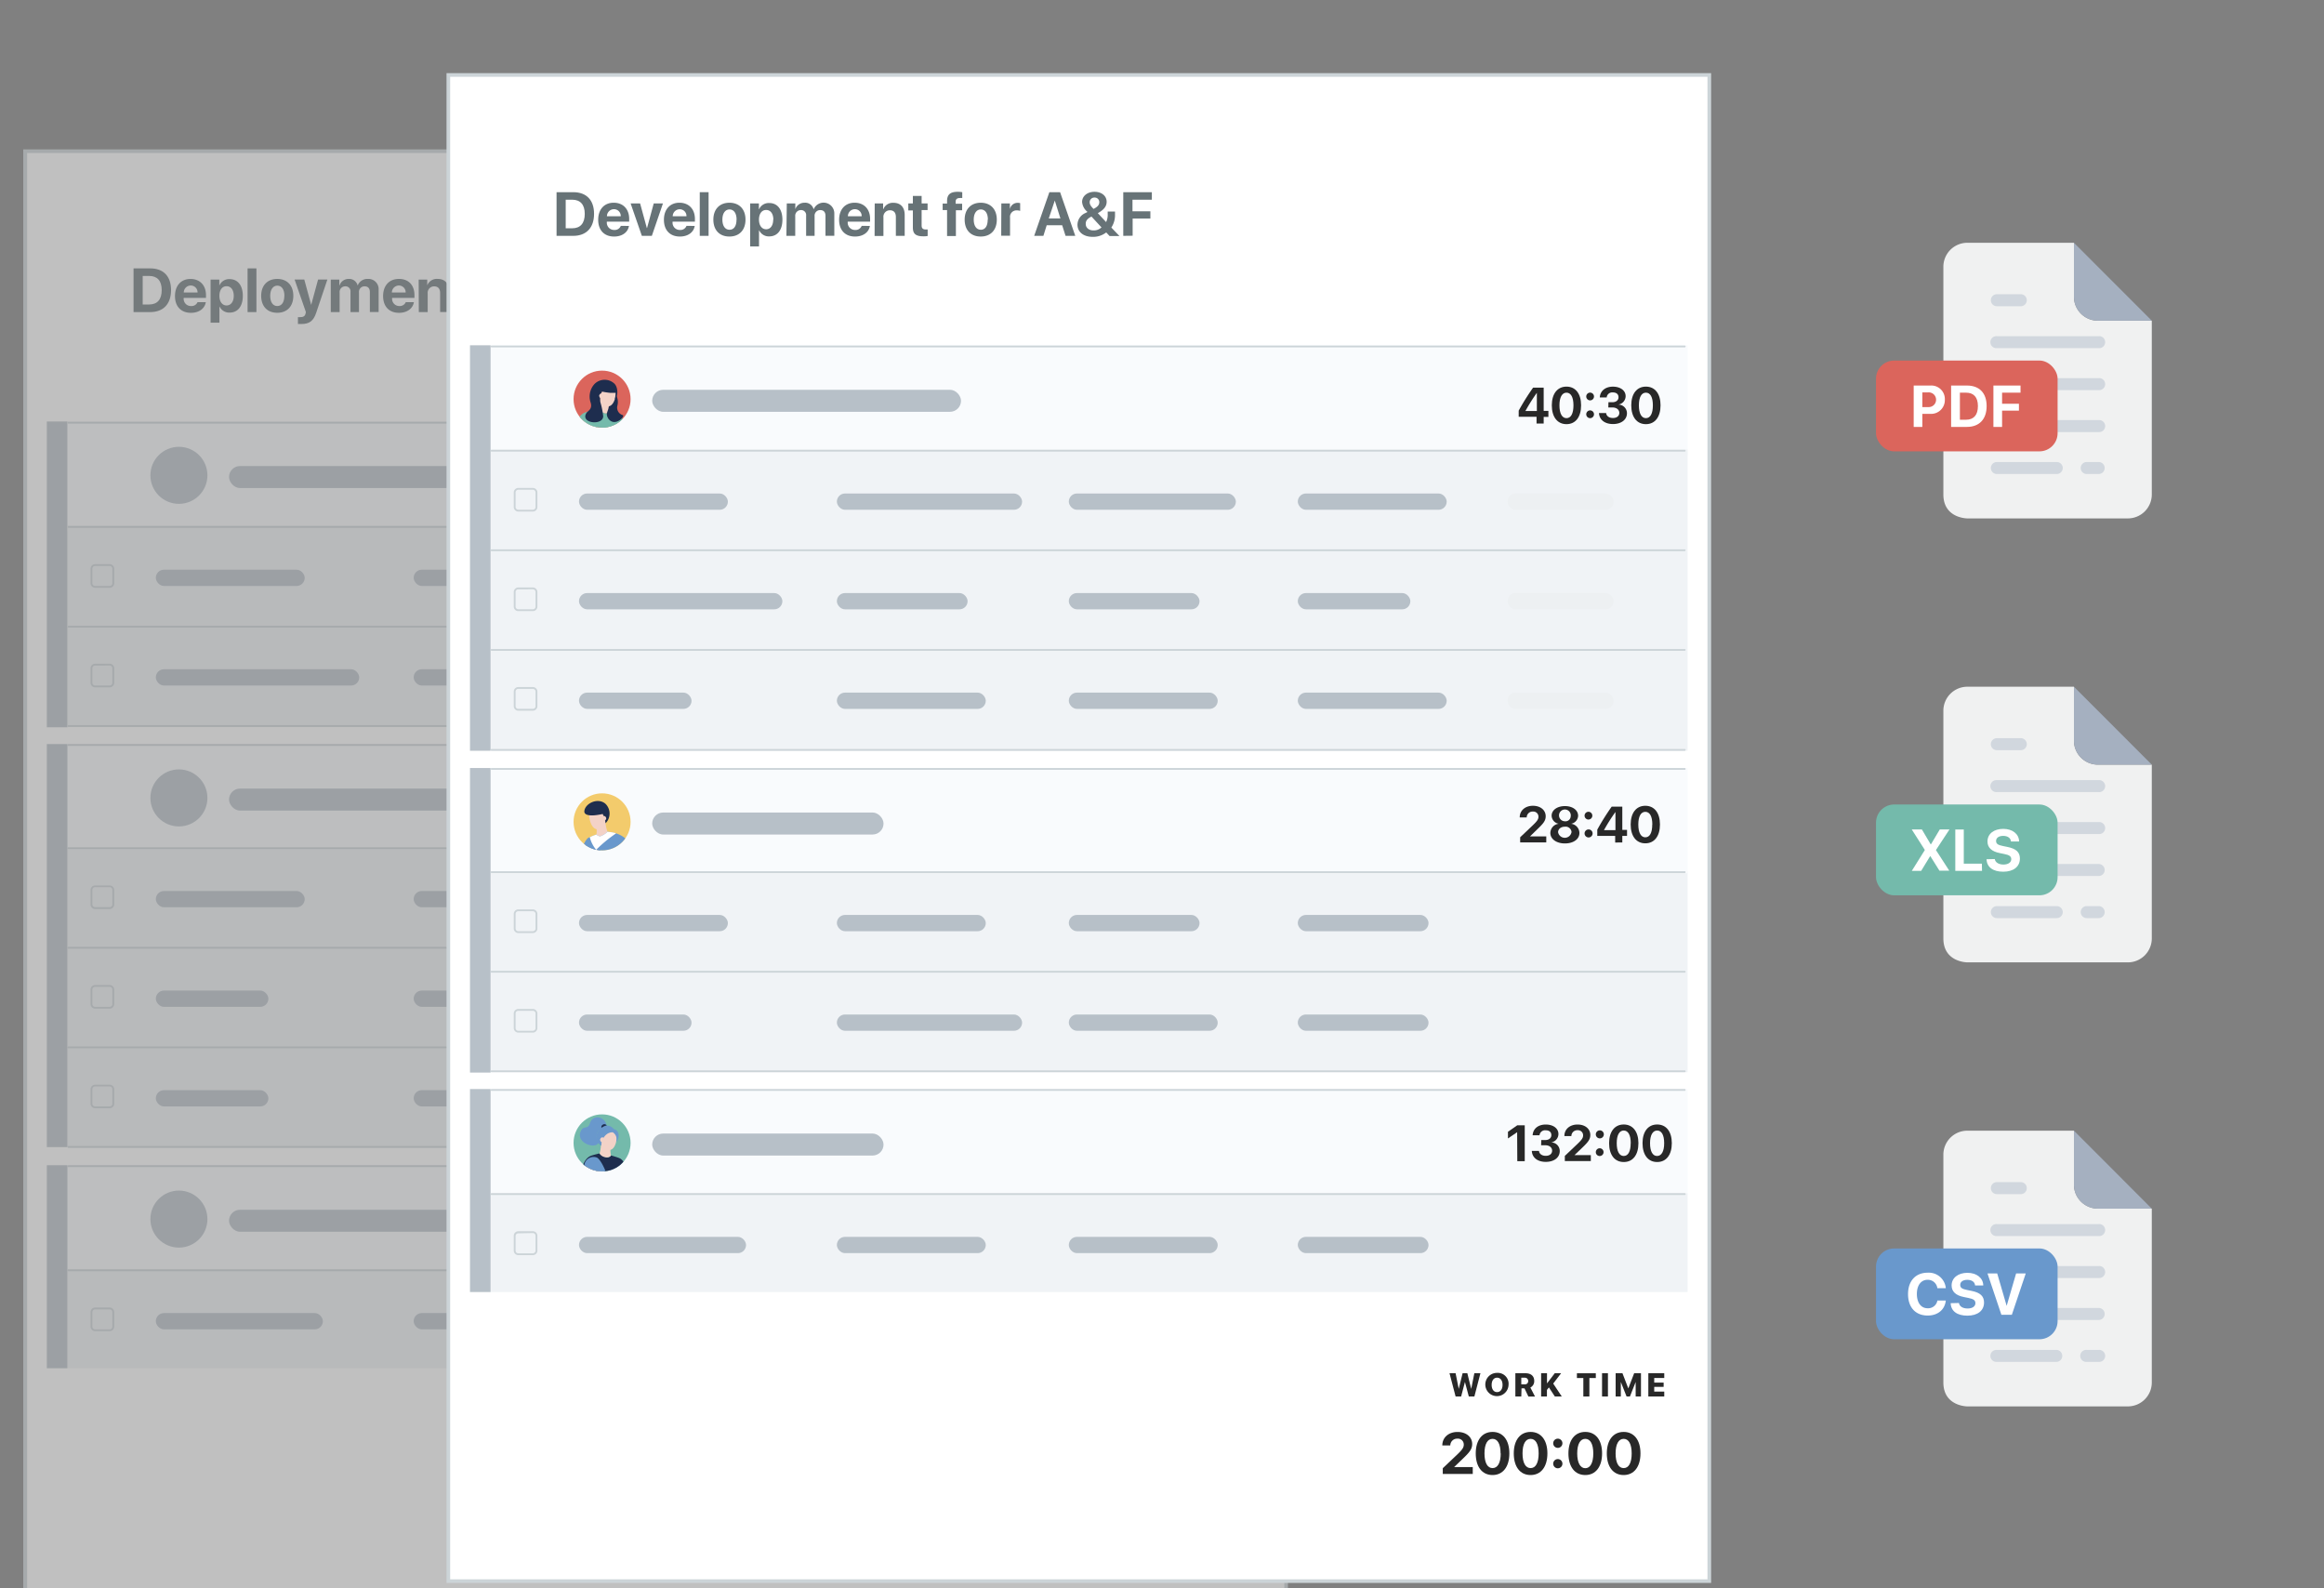 <?xml version="1.0" encoding="UTF-8"?> <svg xmlns="http://www.w3.org/2000/svg" xmlns:xlink="http://www.w3.org/1999/xlink" id="Layer_1" data-name="Layer 1" viewBox="0 0 600 410"><rect x="0" y="0" width="600" height="410" fill="#808080" stroke="none"/><defs><style>.cls-1{fill:none;}.cls-2{opacity:0.5;}.cls-3{fill:#fff;}.cls-4{fill:#ccd4d8;}.cls-5{fill:#677377;}.cls-6{fill:#b7c0c8;}.cls-7{fill:#f9fbfd;}.cls-8{fill:#f0f3f6;}.cls-9{fill:#edf0f2;}.cls-10{fill:#282828;}.cls-11{fill:#db655c;}.cls-12{clip-path:url(#clip-path);}.cls-13{fill:#f3d2c7;}.cls-14{fill:#74baab;}.cls-15{fill:#1e2d4e;}.cls-16{fill:#f3cb6c;}.cls-17{clip-path:url(#clip-path-2);}.cls-18{fill:#6998cc;}.cls-19{clip-path:url(#clip-path-3);}.cls-20{fill:#f0f1f1;}.cls-21{fill:#a5b0c0;}.cls-22{fill:#d1d7de;}</style><clipPath id="clip-path"><circle class="cls-1" cx="155.44" cy="103.03" r="7.36"></circle></clipPath><clipPath id="clip-path-2"><circle class="cls-1" cx="155.44" cy="212.15" r="7.36"></circle></clipPath><clipPath id="clip-path-3"><circle class="cls-1" cx="155.44" cy="295.02" r="7.36"></circle></clipPath></defs><g class="cls-2"><rect class="cls-3" x="6.49" y="39.02" width="325.55" height="388.79"></rect><path class="cls-4" d="M331.58,39.49V427.35H7V39.49H331.58m.93-.93H6V428.29H332.51V38.56Z"></path><path class="cls-5" d="M38.78,69.28c3.39,0,5.38,2,5.38,5.6s-2,5.68-5.38,5.68h-4.3V69.28ZM36.84,78.6H38.5c2.11,0,3.25-1.28,3.25-3.72s-1.17-3.65-3.25-3.65H36.84Z"></path><path class="cls-5" d="M53.13,78c-.25,1.64-1.75,2.75-3.82,2.75-2.58,0-4.13-1.65-4.13-4.33s1.56-4.41,4-4.41,4,1.65,4,4.2v.69H47.42V77a1.86,1.86,0,0,0,1.92,2A1.67,1.67,0,0,0,51,78Zm-5.68-2.5H51a1.74,1.74,0,0,0-1.76-1.8A1.8,1.8,0,0,0,47.45,75.49Z"></path><path class="cls-5" d="M62.69,76.37c0,2.69-1.3,4.32-3.39,4.32a2.74,2.74,0,0,1-2.6-1.54h-.05v4.14H54.37V72.18h2.25v1.46h.05a2.73,2.73,0,0,1,2.59-1.59C61.38,72.05,62.69,73.67,62.69,76.37Zm-2.34,0c0-1.52-.72-2.49-1.86-2.49s-1.85,1-1.85,2.49.74,2.48,1.85,2.48S60.35,77.89,60.35,76.37Z"></path><path class="cls-5" d="M63.92,69.28H66.2V80.56H63.92Z"></path><path class="cls-5" d="M67.43,76.36c0-2.71,1.64-4.36,4.15-4.36s4.15,1.64,4.15,4.36-1.62,4.38-4.15,4.38S67.43,79.11,67.43,76.36Zm6,0c0-1.67-.72-2.63-1.83-2.63s-1.84,1-1.84,2.63S70.45,79,71.58,79,73.41,78.05,73.41,76.37Z"></path><path class="cls-5" d="M76.92,83.63V81.87l.57,0c.83,0,1.25-.26,1.4-.93,0,0,.09-.37.08-.4l-2.91-8.38h2.5l1.78,6.55h0l1.78-6.55h2.4l-2.88,8.56c-.71,2.14-1.76,2.92-3.9,2.92C77.7,83.66,77,83.65,76.92,83.63Z"></path><path class="cls-5" d="M85.4,72.18h2.2V73.7h.05A2.46,2.46,0,0,1,90,72a2.24,2.24,0,0,1,2.34,1.72h0A2.67,2.67,0,0,1,95,72a2.63,2.63,0,0,1,2.75,2.82v5.72H95.49V75.41c0-1-.49-1.5-1.37-1.5a1.42,1.42,0,0,0-1.44,1.56v5.09H90.49V75.34a1.28,1.28,0,0,0-1.36-1.43,1.45,1.45,0,0,0-1.45,1.59v5.06H85.4Z"></path><path class="cls-5" d="M106.85,78c-.25,1.64-1.75,2.75-3.82,2.75-2.58,0-4.12-1.65-4.12-4.33S100.47,72,103,72s4,1.65,4,4.2v.69h-5.77V77a1.86,1.86,0,0,0,1.92,2A1.67,1.67,0,0,0,104.76,78Zm-5.68-2.5h3.56a1.74,1.74,0,0,0-1.76-1.8A1.82,1.82,0,0,0,101.17,75.49Z"></path><path class="cls-5" d="M108.09,72.18h2.21v1.49h0A2.65,2.65,0,0,1,113,72c1.86,0,2.91,1.18,2.91,3.14v5.4h-2.28V75.63c0-1.09-.52-1.71-1.54-1.71a1.65,1.65,0,0,0-1.67,1.83v4.81h-2.29Z"></path><path class="cls-5" d="M120.2,70.25v1.93h1.55V73.9H120.2v4c0,.64.32.94,1,.94a3,3,0,0,0,.55,0v1.68a4.74,4.74,0,0,1-1.08.1c-2,0-2.74-.66-2.74-2.29V73.9h-1.18V72.18h1.18V70.25Z"></path><path class="cls-5" d="M126.77,73.9h-1.14V72.22h1.14v-.63c0-1.64.78-2.41,2.76-2.41a7.29,7.29,0,0,1,1.17.1v1.51a3.7,3.7,0,0,0-.62-.05c-.75,0-1.08.33-1.08.93v.55h1.67V73.9h-1.61v6.66h-2.29Z"></path><path class="cls-5" d="M131.32,76.36c0-2.71,1.64-4.36,4.15-4.36s4.15,1.64,4.15,4.36-1.62,4.38-4.15,4.38S131.32,79.11,131.32,76.36Zm6,0c0-1.67-.72-2.63-1.83-2.63s-1.84,1-1.84,2.63.71,2.62,1.84,2.62S137.3,78.05,137.3,76.37Z"></path><path class="cls-5" d="M140.79,72.18H143v1.51h0a2,2,0,0,1,2-1.64,2.66,2.66,0,0,1,.65.08v2a2.33,2.33,0,0,0-.83-.13,1.67,1.67,0,0,0-1.78,1.87v4.68h-2.28Z"></path><rect class="cls-6" x="12.09" y="108.8" width="5.32" height="78.94"></rect><rect class="cls-7" x="17.5" y="108.8" width="308.95" height="28.36"></rect><rect class="cls-8" x="17.5" y="135.71" width="308.95" height="51.84"></rect><path class="cls-4" d="M325.72,136.25H17.63a.21.21,0,0,1-.18-.23c0-.13.08-.24.18-.24H325.72c.1,0,.18.11.18.24A.21.21,0,0,1,325.72,136.25Z"></path><path class="cls-4" d="M325.72,109.34H17.63a.21.21,0,0,1-.18-.23c0-.13.08-.24.18-.24H325.72c.1,0,.18.11.18.24A.21.21,0,0,1,325.72,109.34Z"></path><rect class="cls-6" x="40.23" y="147.06" width="38.44" height="4.2" rx="2.1"></rect><rect class="cls-6" x="106.8" y="147.06" width="47.82" height="4.2" rx="2.1"></rect><rect class="cls-6" x="166.69" y="147.06" width="43.13" height="4.2" rx="2.1"></rect><rect class="cls-6" x="225.81" y="147.06" width="38.44" height="4.2" rx="2.1"></rect><rect class="cls-9" x="279.98" y="147.06" width="27.35" height="4.2" rx="2.04"></rect><path class="cls-4" d="M28.31,151.73H24.56a1.18,1.18,0,0,1-1.18-1.18V146.8a1.17,1.17,0,0,1,1.18-1.17h3.75a1.17,1.17,0,0,1,1.17,1.17v3.75A1.17,1.17,0,0,1,28.31,151.73Zm-3.75-5.63a.7.7,0,0,0-.71.7v3.75a.71.71,0,0,0,.71.71h3.75a.7.7,0,0,0,.7-.71V146.8a.7.7,0,0,0-.7-.7Z"></path><path class="cls-4" d="M325.72,162H17.63c-.1,0-.18-.11-.18-.24a.21.21,0,0,1,.18-.23H325.72a.21.21,0,0,1,.18.23C325.9,161.84,325.82,162,325.72,162Z"></path><rect class="cls-6" x="40.23" y="172.76" width="52.51" height="4.2" rx="2.1"></rect><rect class="cls-6" x="106.8" y="172.76" width="33.75" height="4.2" rx="2.1"></rect><rect class="cls-6" x="166.69" y="172.76" width="33.75" height="4.2" rx="2.1"></rect><rect class="cls-6" x="225.81" y="172.76" width="29.06" height="4.2" rx="2.1"></rect><rect class="cls-9" x="279.98" y="172.76" width="27.35" height="4.2" rx="2.04"></rect><path class="cls-4" d="M28.31,177.43H24.56a1.18,1.18,0,0,1-1.18-1.18V172.5a1.17,1.17,0,0,1,1.18-1.17h3.75a1.17,1.17,0,0,1,1.17,1.17v3.75A1.17,1.17,0,0,1,28.31,177.43Zm-3.75-5.63a.7.7,0,0,0-.71.7v3.75a.71.71,0,0,0,.71.71h3.75a.7.7,0,0,0,.7-.71V172.5a.7.7,0,0,0-.7-.7Z"></path><path class="cls-4" d="M325.72,187.65H17.63c-.1,0-.18-.11-.18-.24a.21.21,0,0,1,.18-.23H325.72a.21.21,0,0,1,.18.23C325.9,187.54,325.82,187.65,325.72,187.65Z"></path><rect class="cls-6" x="59.13" y="120.3" width="79.73" height="5.68" rx="2.84"></rect><circle class="cls-6" cx="46.19" cy="122.7" r="7.36"></circle><rect class="cls-8" x="17.5" y="218.76" width="308.95" height="77.45"></rect><rect class="cls-7" x="17.5" y="192.07" width="308.95" height="27.16"></rect><path class="cls-4" d="M325.72,219.19H17.63a.21.21,0,0,1-.18-.23c0-.13.08-.24.18-.24H325.72c.1,0,.18.11.18.24A.21.21,0,0,1,325.72,219.19Z"></path><path class="cls-4" d="M325.72,192.54H17.63c-.1,0-.18-.11-.18-.24a.21.21,0,0,1,.18-.23H325.72a.21.21,0,0,1,.18.23C325.9,192.43,325.82,192.54,325.72,192.54Z"></path><rect class="cls-6" x="40.23" y="230" width="38.44" height="4.2" rx="2.1"></rect><rect class="cls-6" x="106.8" y="230" width="38.44" height="4.2" rx="2.1"></rect><rect class="cls-6" x="166.69" y="230" width="33.75" height="4.2" rx="2.1"></rect><rect class="cls-6" x="225.81" y="230" width="33.75" height="4.2" rx="2.1"></rect><path class="cls-4" d="M28.31,234.67H24.56a1.18,1.18,0,0,1-1.18-1.18v-3.75a1.17,1.17,0,0,1,1.18-1.17h3.75a1.17,1.17,0,0,1,1.17,1.17v3.75A1.17,1.17,0,0,1,28.31,234.67ZM24.56,229a.7.7,0,0,0-.71.7v3.75a.71.71,0,0,0,.71.71h3.75a.7.7,0,0,0,.7-.71v-3.75a.7.7,0,0,0-.7-.7Z"></path><path class="cls-4" d="M325.72,244.89H17.63c-.1,0-.18-.11-.18-.24a.21.21,0,0,1,.18-.23H325.72a.21.21,0,0,1,.18.23C325.9,244.78,325.82,244.89,325.72,244.89Z"></path><rect class="cls-6" x="40.23" y="255.7" width="29.06" height="4.2" rx="2.1"></rect><rect class="cls-6" x="106.8" y="255.7" width="47.82" height="4.2" rx="2.1"></rect><rect class="cls-6" x="166.69" y="255.7" width="38.44" height="4.2" rx="2.1"></rect><rect class="cls-6" x="225.81" y="255.7" width="33.75" height="4.2" rx="2.1"></rect><path class="cls-4" d="M28.31,260.37H24.56a1.18,1.18,0,0,1-1.18-1.18v-3.75a1.17,1.17,0,0,1,1.18-1.17h3.75a1.17,1.17,0,0,1,1.17,1.17v3.75A1.17,1.17,0,0,1,28.31,260.37Zm-3.75-5.63a.7.7,0,0,0-.71.7v3.75a.71.71,0,0,0,.71.71h3.75a.7.7,0,0,0,.7-.71v-3.75a.7.7,0,0,0-.7-.7Z"></path><path class="cls-4" d="M325.72,270.59H17.63c-.1,0-.18-.11-.18-.24a.21.21,0,0,1,.18-.23H325.72a.21.21,0,0,1,.18.23C325.9,270.48,325.82,270.59,325.72,270.59Z"></path><rect class="cls-6" x="40.23" y="281.41" width="29.06" height="4.2" rx="2.1"></rect><rect class="cls-6" x="106.8" y="281.41" width="47.82" height="4.2" rx="2.1"></rect><rect class="cls-6" x="166.69" y="281.41" width="38.44" height="4.2" rx="2.1"></rect><rect class="cls-6" x="225.81" y="281.41" width="33.75" height="4.2" rx="2.1"></rect><path class="cls-4" d="M28.31,286.08H24.56a1.18,1.18,0,0,1-1.18-1.17v-3.76A1.18,1.18,0,0,1,24.56,280h3.75a1.17,1.17,0,0,1,1.17,1.17v3.76A1.17,1.17,0,0,1,28.31,286.08Zm-3.75-5.63a.7.7,0,0,0-.71.7v3.76a.71.71,0,0,0,.71.7h3.75a.7.7,0,0,0,.7-.7v-3.76a.7.7,0,0,0-.7-.7Z"></path><path class="cls-4" d="M325.72,296.3H17.63a.21.21,0,0,1-.18-.23c0-.13.08-.24.18-.24H325.72c.1,0,.18.11.18.24A.21.21,0,0,1,325.72,296.3Z"></path><rect class="cls-6" x="12.09" y="192.07" width="5.32" height="104.04"></rect><rect class="cls-6" x="59.13" y="203.56" width="59.73" height="5.68" rx="2.84"></rect><circle class="cls-6" cx="46.19" cy="205.97" r="7.36"></circle><rect class="cls-7" x="17.5" y="300.79" width="308.95" height="27.16"></rect><rect class="cls-8" x="17.5" y="327.68" width="308.95" height="25.51"></rect><path class="cls-4" d="M325.72,328.14H17.63a.21.21,0,0,1-.18-.23c0-.13.08-.24.18-.24H325.72c.1,0,.18.11.18.24A.21.21,0,0,1,325.72,328.14Z"></path><path class="cls-4" d="M325.72,301.26H17.63c-.1,0-.18-.11-.18-.24a.21.21,0,0,1,.18-.23H325.72a.21.21,0,0,1,.18.23C325.9,301.15,325.82,301.26,325.72,301.26Z"></path><rect class="cls-6" x="40.23" y="338.95" width="43.13" height="4.2" rx="2.1"></rect><rect class="cls-6" x="106.8" y="338.95" width="38.44" height="4.2" rx="2.1"></rect><rect class="cls-6" x="166.69" y="338.95" width="38.44" height="4.2" rx="2.1"></rect><rect class="cls-6" x="225.81" y="338.95" width="33.75" height="4.2" rx="2.1"></rect><path class="cls-4" d="M28.31,343.62H24.56a1.18,1.18,0,0,1-1.18-1.17v-3.76a1.18,1.18,0,0,1,1.18-1.17h3.75a1.17,1.17,0,0,1,1.17,1.17v3.76A1.17,1.17,0,0,1,28.31,343.62ZM24.56,338a.7.7,0,0,0-.71.7v3.76a.71.71,0,0,0,.71.7h3.75a.7.7,0,0,0,.7-.7v-3.76a.7.7,0,0,0-.7-.7Z"></path><rect class="cls-6" x="12.09" y="300.79" width="5.32" height="52.4"></rect><rect class="cls-6" x="59.13" y="312.28" width="59.73" height="5.68" rx="2.84"></rect><circle class="cls-6" cx="46.19" cy="314.69" r="7.36"></circle><path class="cls-10" d="M268,380.15h-1.44l-1.56-6h1.57l.81,4h0l1-4h1.22l1,4h0l.81-4H273l-1.57,6H270l-1-3.74h0Z"></path><path class="cls-10" d="M280.21,377.16a3,3,0,1,1-2.95-3.1A2.81,2.81,0,0,1,280.21,377.16Zm-4.36,0c0,1.14.55,1.86,1.41,1.86s1.4-.72,1.4-1.86-.55-1.86-1.4-1.86S275.85,376,275.85,377.16Z"></path><path class="cls-10" d="M283.5,380.15H282v-6h2.56c1.5,0,2.3.73,2.3,2a1.78,1.78,0,0,1-1,1.69l1.2,2.32h-1.71l-1-2.09h-.78Zm0-3.13h.89a.81.81,0,0,0,.9-.85.83.83,0,0,0-.9-.85h-.89Z"></path><path class="cls-10" d="M288.62,380.15v-6h1.53v2.63h0l2-2.63h1.63l-2.08,2.66,2.2,3.32h-1.79l-1.52-2.34-.51.65v1.69Z"></path><path class="cls-10" d="M299.52,380.15v-4.76h-1.65v-1.22h4.82v1.22H301v4.76Z"></path><path class="cls-10" d="M304.36,380.15v-6h1.52v6Z"></path><path class="cls-10" d="M313,380.15v-3.74h0l-1.48,3.74h-.87l-1.48-3.74h0v3.74h-1.34v-6h1.75l1.51,3.91h0l1.51-3.91h1.76v6Z"></path><path class="cls-10" d="M320.41,380.15h-4.1v-6h4.1v1.22h-2.58v1.19h2.43v1.13h-2.43v1.21h2.58Z"></path><path class="cls-10" d="M276.43,389.31c2.28,0,3.79,1.33,3.79,3.1,0,1.31-.64,2.11-2.44,3.83l-2.24,2.14v.05h4.82v1.77h-7.73v-1.53l3.77-3.57c1.35-1.3,1.65-1.81,1.65-2.55a1.51,1.51,0,0,0-1.62-1.5,1.74,1.74,0,0,0-1.86,1.74H272.5C272.5,390.74,274.12,389.31,276.43,389.31Z"></path><path class="cls-10" d="M281.56,394.85c0-3.43,1.66-5.54,4.35-5.54s4.34,2.1,4.34,5.54-1.64,5.58-4.34,5.58S281.56,398.3,281.56,394.85Zm6.42,0c0-2.42-.76-3.76-2.07-3.76s-2.08,1.34-2.08,3.76.77,3.8,2.08,3.8S288,397.3,288,394.85Z"></path><path class="cls-10" d="M291.78,392.24a1.19,1.19,0,1,1,1.19,1.18A1.17,1.17,0,0,1,291.78,392.24Zm0,5.26a1.19,1.19,0,0,1,2.37,0,1.19,1.19,0,1,1-2.37,0Z"></path><path class="cls-10" d="M295.68,394.85c0-3.43,1.66-5.54,4.34-5.54s4.34,2.1,4.34,5.54-1.64,5.58-4.34,5.58S295.68,398.3,295.68,394.85Zm6.41,0c0-2.42-.76-3.76-2.07-3.76s-2.08,1.34-2.08,3.76.77,3.8,2.08,3.8S302.09,397.3,302.09,394.85Z"></path><path class="cls-10" d="M305.59,394.85c0-3.43,1.66-5.54,4.34-5.54s4.34,2.1,4.34,5.54-1.64,5.58-4.34,5.58S305.59,398.3,305.59,394.85Zm6.42,0c0-2.42-.77-3.76-2.08-3.76s-2.08,1.34-2.08,3.76.77,3.8,2.08,3.8S312,397.3,312,394.85Z"></path></g><rect class="cls-3" x="115.75" y="19.35" width="325.55" height="388.79"></rect><path class="cls-4" d="M440.83,19.82V407.68H116.22V19.82H440.83m.94-.94H115.28V408.61H441.77V18.88Z"></path><path class="cls-5" d="M148,49.61c3.38,0,5.37,2,5.37,5.59s-2,5.68-5.37,5.68h-4.31V49.61Zm-1.95,9.32h1.67c2.11,0,3.25-1.28,3.25-3.72s-1.18-3.66-3.25-3.66h-1.67Z"></path><path class="cls-5" d="M162.38,58.32c-.25,1.64-1.75,2.74-3.82,2.74-2.58,0-4.12-1.65-4.12-4.33s1.56-4.4,4-4.4,4,1.65,4,4.19v.7h-5.77v.14a1.87,1.87,0,0,0,1.92,2,1.67,1.67,0,0,0,1.69-1.06Zm-5.68-2.5h3.56A1.74,1.74,0,0,0,158.5,54,1.81,1.81,0,0,0,156.7,55.82Z"></path><path class="cls-5" d="M168.29,60.88h-2.58l-2.9-8.37h2.45L167,58.87h.05l1.73-6.36h2.38Z"></path><path class="cls-5" d="M179.36,58.32c-.25,1.64-1.75,2.74-3.82,2.74-2.58,0-4.13-1.65-4.13-4.33s1.57-4.4,4-4.4,4,1.65,4,4.19v.7h-5.77v.14a1.86,1.86,0,0,0,1.92,2,1.67,1.67,0,0,0,1.68-1.06Zm-5.68-2.5h3.55a1.73,1.73,0,0,0-1.75-1.8A1.81,1.81,0,0,0,173.68,55.82Z"></path><path class="cls-5" d="M180.66,49.61h2.28V60.88h-2.28Z"></path><path class="cls-5" d="M184.17,56.69c0-2.71,1.64-4.36,4.15-4.36s4.15,1.64,4.15,4.36-1.62,4.37-4.15,4.37S184.17,59.44,184.17,56.69Zm6,0c0-1.67-.72-2.63-1.83-2.63s-1.84,1-1.84,2.63.71,2.62,1.84,2.62S190.15,58.38,190.15,56.7Z"></path><path class="cls-5" d="M202,56.7c0,2.69-1.3,4.32-3.39,4.32a2.74,2.74,0,0,1-2.6-1.54h-.05v4.14h-2.28V52.51h2.25V54h.05a2.71,2.71,0,0,1,2.59-1.59C200.66,52.38,202,54,202,56.7Zm-2.34,0c0-1.52-.71-2.5-1.86-2.5s-1.85,1-1.85,2.5.74,2.48,1.85,2.48S199.62,58.22,199.62,56.7Z"></path><path class="cls-5" d="M203.13,52.51h2.2V54h0a2.47,2.47,0,0,1,2.39-1.67,2.23,2.23,0,0,1,2.34,1.72h0a2.77,2.77,0,0,1,5.34,1.09v5.72h-2.28V55.73c0-1-.49-1.5-1.37-1.5a1.43,1.43,0,0,0-1.44,1.57v5.08h-2.19V55.66a1.28,1.28,0,0,0-1.35-1.43,1.46,1.46,0,0,0-1.46,1.6v5.05h-2.28Z"></path><path class="cls-5" d="M224.58,58.32c-.25,1.64-1.75,2.74-3.82,2.74-2.57,0-4.12-1.65-4.12-4.33s1.56-4.4,4-4.4,4,1.65,4,4.19v.7h-5.78v.14a1.87,1.87,0,0,0,1.92,2,1.67,1.67,0,0,0,1.69-1.06Zm-5.67-2.5h3.55A1.74,1.74,0,0,0,220.7,54,1.8,1.8,0,0,0,218.91,55.82Z"></path><path class="cls-5" d="M225.83,52.51H228V54h.05a2.64,2.64,0,0,1,2.61-1.65c1.86,0,2.91,1.17,2.91,3.13v5.4h-2.28V56c0-1.09-.52-1.72-1.54-1.72a1.66,1.66,0,0,0-1.67,1.84v4.8h-2.28Z"></path><path class="cls-5" d="M237.94,50.58v1.93h1.54v1.72h-1.54v4c0,.65.31,1,1,1a4.45,4.45,0,0,0,.56,0v1.68a5,5,0,0,1-1.09.09c-2,0-2.73-.65-2.73-2.28v-4.4h-1.18V52.51h1.18V50.58Z"></path><path class="cls-5" d="M244.51,54.23h-1.14V52.55h1.14v-.64c0-1.64.77-2.4,2.75-2.4a6.21,6.21,0,0,1,1.17.1v1.51a3.7,3.7,0,0,0-.62,0c-.75,0-1.08.33-1.08.92v.56h1.67v1.68h-1.61v6.65h-2.28Z"></path><path class="cls-5" d="M249.05,56.69c0-2.71,1.64-4.36,4.15-4.36s4.15,1.64,4.15,4.36-1.62,4.37-4.15,4.37S249.05,59.44,249.05,56.69Zm6,0c0-1.67-.72-2.63-1.83-2.63s-1.83,1-1.83,2.63.71,2.62,1.83,2.62S255,58.38,255,56.7Z"></path><path class="cls-5" d="M258.52,52.51h2.21V54h0a2,2,0,0,1,2-1.64,2.2,2.2,0,0,1,.65.08v2a2.29,2.29,0,0,0-.83-.13,1.66,1.66,0,0,0-1.78,1.86v4.68h-2.28Z"></path><path class="cls-5" d="M274.23,58.15h-4l-.85,2.73H267l3.92-11.27h2.77l3.92,11.27h-2.51Zm-3.46-1.77h3l-1.45-4.61h0Z"></path><path class="cls-5" d="M285.6,60a5.49,5.49,0,0,1-3.49,1.14c-2.39,0-3.93-1.25-3.93-3.16a3.31,3.31,0,0,1,2.08-3l.51-.27a3.72,3.72,0,0,1-1.4-2.58c0-1.51,1.36-2.62,3.2-2.62s3.14,1.06,3.14,2.58c0,1.16-.72,2.08-2.28,2.93l2.14,2.31a4.36,4.36,0,0,0,.41-2.13v-.6h1.89v.73a5.83,5.83,0,0,1-.95,3.41l2.1,2.19h-2.55Zm-5.29-2.2c0,1,.82,1.68,2,1.68a2.9,2.9,0,0,0,2.07-.78l-2.59-2.8-.31.17C280.66,56.55,280.31,57.05,280.31,57.75Zm3.5-5.55A1.17,1.17,0,0,0,282.58,51a1.19,1.19,0,0,0-1.25,1.22c0,.52.28,1,1,1.71C283.4,53.38,283.81,52.88,283.81,52.2Z"></path><path class="cls-5" d="M290,60.88V49.61h7.38v1.94h-5v3H297v1.87h-4.58v4.43Z"></path><rect class="cls-6" x="121.34" y="89.13" width="5.32" height="104.67"></rect><rect class="cls-7" x="126.75" y="89.13" width="308.95" height="28.36"></rect><rect class="cls-8" x="126.75" y="116.04" width="308.95" height="77.76"></rect><path class="cls-4" d="M435,116.58H126.88c-.1,0-.18-.11-.18-.24a.21.21,0,0,1,.18-.23H435a.21.21,0,0,1,.18.23C435.16,116.47,435.08,116.58,435,116.58Z"></path><path class="cls-4" d="M435,89.67H126.88c-.1,0-.18-.11-.18-.24a.21.21,0,0,1,.18-.23H435a.21.21,0,0,1,.18.23C435.16,89.56,435.08,89.67,435,89.67Z"></path><rect class="cls-6" x="149.48" y="127.39" width="38.44" height="4.2" rx="2.1"></rect><rect class="cls-6" x="216.06" y="127.39" width="47.82" height="4.2" rx="2.1"></rect><rect class="cls-6" x="275.94" y="127.39" width="43.13" height="4.2" rx="2.1"></rect><rect class="cls-6" x="335.06" y="127.39" width="38.44" height="4.2" rx="2.1"></rect><rect class="cls-9" x="389.23" y="127.39" width="27.35" height="4.2" rx="2.04"></rect><path class="cls-4" d="M137.57,132.05h-3.76a1.17,1.17,0,0,1-1.17-1.17v-3.75a1.18,1.18,0,0,1,1.17-1.18h3.76a1.18,1.18,0,0,1,1.17,1.18v3.75A1.17,1.17,0,0,1,137.57,132.05Zm-3.76-5.63a.7.7,0,0,0-.7.71v3.75a.7.7,0,0,0,.7.7h3.76a.7.7,0,0,0,.7-.7v-3.75a.71.71,0,0,0-.7-.71Z"></path><path class="cls-4" d="M435,142.28H126.88c-.1,0-.18-.11-.18-.24a.21.21,0,0,1,.18-.23H435a.21.21,0,0,1,.18.23C435.16,142.17,435.08,142.28,435,142.28Z"></path><rect class="cls-6" x="149.48" y="153.09" width="52.51" height="4.2" rx="2.1"></rect><rect class="cls-6" x="216.06" y="153.09" width="33.75" height="4.2" rx="2.1"></rect><rect class="cls-6" x="275.94" y="153.09" width="33.75" height="4.2" rx="2.1"></rect><rect class="cls-6" x="335.06" y="153.09" width="29.06" height="4.2" rx="2.1"></rect><rect class="cls-9" x="389.23" y="153.09" width="27.35" height="4.2" rx="2.04"></rect><path class="cls-4" d="M137.57,157.75h-3.76a1.17,1.17,0,0,1-1.17-1.17v-3.75a1.18,1.18,0,0,1,1.17-1.18h3.76a1.18,1.18,0,0,1,1.17,1.18v3.75A1.17,1.17,0,0,1,137.57,157.75Zm-3.76-5.63a.7.7,0,0,0-.7.71v3.75a.7.7,0,0,0,.7.7h3.76a.7.7,0,0,0,.7-.7v-3.75a.71.71,0,0,0-.7-.71Z"></path><path class="cls-4" d="M435,168H126.88c-.1,0-.18-.11-.18-.24a.21.21,0,0,1,.18-.23H435a.21.21,0,0,1,.18.23C435.16,167.87,435.08,168,435,168Z"></path><path class="cls-4" d="M435,193.81H126.88c-.1,0-.18-.11-.18-.24a.21.21,0,0,1,.18-.23H435a.21.21,0,0,1,.18.23C435.16,193.7,435.08,193.81,435,193.81Z"></path><rect class="cls-6" x="149.48" y="178.79" width="29.06" height="4.2" rx="2.1"></rect><rect class="cls-6" x="216.06" y="178.79" width="38.44" height="4.2" rx="2.1"></rect><rect class="cls-6" x="275.94" y="178.79" width="38.44" height="4.2" rx="2.1"></rect><rect class="cls-6" x="335.06" y="178.79" width="38.44" height="4.2" rx="2.1"></rect><rect class="cls-9" x="389.23" y="178.79" width="27.35" height="4.2" rx="2.04"></rect><path class="cls-4" d="M137.57,183.45h-3.76a1.17,1.17,0,0,1-1.17-1.17v-3.75a1.18,1.18,0,0,1,1.17-1.18h3.76a1.18,1.18,0,0,1,1.17,1.18v3.75A1.17,1.17,0,0,1,137.57,183.45Zm-3.76-5.63a.7.7,0,0,0-.7.71v3.75a.7.7,0,0,0,.7.7h3.76a.7.7,0,0,0,.7-.7v-3.75a.71.71,0,0,0-.7-.71Z"></path><rect class="cls-6" x="168.38" y="100.62" width="79.73" height="5.68" rx="2.84"></rect><circle class="cls-11" cx="155.44" cy="103.03" r="7.36"></circle><g class="cls-12"><path class="cls-13" d="M165.73,124.8c-.2.17-.46.23-.33.37s.78-.22.86-.33a1.06,1.06,0,0,0,0-.65A3,3,0,0,1,165.73,124.8Z"></path><path class="cls-13" d="M166.28,124.2c-.19.8-.44,1.08-.41,1.44,0,.14,1.41.49,1.57-.17,0,0,.09-.49.2-1A6.49,6.49,0,0,0,166.28,124.2Z"></path><path class="cls-13" d="M158.72,107.82c-.5.24-2.67,2.54-2.47,2.74,1.07,1.07,5.33,3.52,7.15,5.07,2.22,1.92,2.76-.32,2.27-1.11C164.39,112.42,159.88,107.27,158.72,107.82Z"></path><path class="cls-13" d="M165.26,114.12a1.11,1.11,0,0,0-1.5.93,1.07,1.07,0,0,0,0,.31c.31,1.62,2.47,7.41,2.52,9.14a4.47,4.47,0,0,1,1.36,0C167.76,123.55,166.37,114.39,165.26,114.12Z"></path><path class="cls-14" d="M158.31,106.77a20,20,0,0,0-2.77,3.93c.56.54,7.89,5.19,8,5.29.19.66.53,1.41.84,2.34a33.8,33.8,0,0,1,1.57,5.54l2-.25c-.15-2.44-1.15-8-2.18-9.55S159.83,106,158.31,106.77Z"></path><path class="cls-15" d="M147.75,121s-.26,2.73-.26,5.1a15.58,15.58,0,0,0,5.31,1l.79-2.35s1.11,2.38,1.52,2.39c2.36.06,4.75-.2,6.35-1.17l-.89-3.57Z"></path><path class="cls-13" d="M154.85,102.52a8.16,8.16,0,0,1-.46,3.08c.55,1.34,2.71,1.42,2.89.64a6,6,0,0,1,.11-2.54A7.88,7.88,0,0,1,154.85,102.52Z"></path><path class="cls-14" d="M160.81,110.32a2.94,2.94,0,0,0-1.32-3.22c-.34-.21-2.21-.86-2.21-.86a1.4,1.4,0,0,1-1,.5,4.9,4.9,0,0,1-1.9-1.14l-2.21.51c-1.67.33-2.49,1.81-2.93,3.19-1,3.1-1.69,10.2-1.87,12.11a.86.86,0,0,0,.37.8c3.15,2.08,11.38,1.66,12.85,1C161.72,122.74,160.05,114,160.81,110.32Z"></path><path class="cls-13" d="M146.76,127.35c0-.06,0-.93,0-1.32a6.81,6.81,0,0,0-.17-.94,7.07,7.07,0,0,0-1.39-.08c.05.55.35,2.22.35,2.26,0,.68.2.84.35.72s.17.42.34.33a.22.22,0,0,0,.23.09.77.77,0,0,0,.31-.31A4.57,4.57,0,0,0,146.76,127.35Z"></path><path class="cls-13" d="M151.1,107.44c-1.23-.34-4.78,5.52-5.67,7.81-.34.87.58,3,2.44.7,1.51-1.85,5.27-5,6.15-6.25C154.18,109.48,151.64,107.59,151.1,107.44Z"></path><path class="cls-13" d="M147.4,115.44a1.11,1.11,0,0,0-1.64-.65c-1,.46-.93,7.61-.57,10.44a5.92,5.92,0,0,1,1.39,0c-.26-1.71.86-7.79.88-9.43A.94.94,0,0,0,147.4,115.44Z"></path><path class="cls-14" d="M151.4,106.49c-1.63-.47-5.51,6.41-6.26,8.22s-.68,7.48-.4,9.91l2-.11a32.58,32.58,0,0,1,.58-5.73c.14-1,.28-1.89.35-2.58a27.41,27.41,0,0,0,6.54-6.23C154.55,109.51,152,106.65,151.4,106.49Z"></path><path class="cls-15" d="M160.8,107.16a2,2,0,0,1-1.42-2.38,3.82,3.82,0,0,0-.28-2.74c-.39-.76-2,.72-2,.75a5.29,5.29,0,0,1,0,2.54c-.14.88-.86,1.51,0,2.79C158.73,110.29,161.46,107.5,160.8,107.16Z"></path><path class="cls-13" d="M157.07,99.84a2.06,2.06,0,0,0-1.85,2.13s0,1.09,0,1.09c0,.79,1.28,2,2,1.82,1.61-.4,1.86-3.38,1.8-3.71A1.71,1.71,0,0,0,157.07,99.84Z"></path><path class="cls-15" d="M153.46,99.15a4.8,4.8,0,0,0-1,4.68c.6,1.81-.69,2.19-1.07,2.81-1.65,2.7,4.37,3.28,4.34.78a19.93,19.93,0,0,0-.73-3.61,4.41,4.41,0,0,1,.42-2.73,18,18,0,0,0,2.14.33c.41,0,1.39,0,1.39,0a14.66,14.66,0,0,1-.19,1.61c.9-.8.8-3.11-.15-4A3.68,3.68,0,0,0,153.46,99.15Z"></path><path class="cls-13" d="M154.69,102.16a1,1,0,0,0,.51.76,12.19,12.19,0,0,0,.5-1.19.91.91,0,0,0-.43-.17C155,101.54,154.71,101.89,154.69,102.16Z"></path></g><rect class="cls-8" x="126.75" y="224.95" width="308.95" height="51.84"></rect><rect class="cls-7" x="126.75" y="198.25" width="308.95" height="27.16"></rect><path class="cls-4" d="M435,225.37H126.88a.21.21,0,0,1-.18-.23c0-.13.08-.24.18-.24H435c.1,0,.18.11.18.24A.21.21,0,0,1,435,225.37Z"></path><path class="cls-4" d="M435,198.72H126.88a.21.21,0,0,1-.18-.23c0-.13.08-.24.18-.24H435c.1,0,.18.11.18.24A.21.21,0,0,1,435,198.72Z"></path><rect class="cls-6" x="149.48" y="236.18" width="38.44" height="4.2" rx="2.1"></rect><rect class="cls-6" x="216.06" y="236.18" width="38.44" height="4.2" rx="2.1"></rect><rect class="cls-6" x="275.94" y="236.18" width="33.75" height="4.2" rx="2.1"></rect><rect class="cls-6" x="335.06" y="236.18" width="33.75" height="4.2" rx="2.1"></rect><path class="cls-4" d="M137.57,240.85h-3.76a1.18,1.18,0,0,1-1.17-1.17v-3.76a1.18,1.18,0,0,1,1.17-1.17h3.76a1.18,1.18,0,0,1,1.17,1.17v3.76A1.18,1.18,0,0,1,137.57,240.85Zm-3.76-5.63a.7.7,0,0,0-.7.7v3.76a.7.7,0,0,0,.7.7h3.76a.71.71,0,0,0,.7-.7v-3.76a.71.71,0,0,0-.7-.7Z"></path><path class="cls-4" d="M435,251.07H126.88a.21.21,0,0,1-.18-.23c0-.13.08-.24.18-.24H435c.1,0,.18.11.18.24A.21.21,0,0,1,435,251.07Z"></path><rect class="cls-6" x="149.48" y="261.88" width="29.06" height="4.2" rx="2.1"></rect><rect class="cls-6" x="216.06" y="261.88" width="47.82" height="4.2" rx="2.1"></rect><rect class="cls-6" x="275.94" y="261.88" width="38.44" height="4.2" rx="2.1"></rect><rect class="cls-6" x="335.06" y="261.88" width="33.75" height="4.2" rx="2.1"></rect><path class="cls-4" d="M137.57,266.55h-3.76a1.18,1.18,0,0,1-1.17-1.17v-3.76a1.18,1.18,0,0,1,1.17-1.17h3.76a1.18,1.18,0,0,1,1.17,1.17v3.76A1.18,1.18,0,0,1,137.57,266.55Zm-3.76-5.63a.7.7,0,0,0-.7.7v3.76a.7.7,0,0,0,.7.7h3.76a.71.71,0,0,0,.7-.7v-3.76a.7.7,0,0,0-.7-.7Z"></path><path class="cls-4" d="M435,276.77H126.88a.21.21,0,0,1-.18-.23c0-.13.08-.24.18-.24H435c.1,0,.18.11.18.24A.21.21,0,0,1,435,276.77Z"></path><rect class="cls-6" x="121.34" y="198.25" width="5.32" height="78.62"></rect><rect class="cls-6" x="168.38" y="209.74" width="59.73" height="5.68" rx="2.84"></rect><circle class="cls-16" cx="155.44" cy="212.15" r="7.36"></circle><g class="cls-17"><path class="cls-13" d="M138.27,229.49c-.05.12.43.44.56.44.32-.08.27-.26.58-.29a2.51,2.51,0,0,1-.81-.18C138.46,229.4,138.33,229.3,138.27,229.49Z"></path><path class="cls-13" d="M138.7,229.78c-.38.09-1.19.39-1.25.41a5.1,5.1,0,0,0-.7.28.7.7,0,0,0-.18.4.22.22,0,0,0,.16.19c0,.18.45.16.43.2-.06.19.16.33.79.08,0,0,1.71-.31,2.24-.46a6.58,6.58,0,0,0-.55-1.27A6.19,6.19,0,0,0,138.7,229.78Z"></path><path class="cls-13" d="M148.38,225.46a1.22,1.22,0,0,0-.3.06c-1.54.59-6.84,3.74-8.54,4.1a5.27,5.27,0,0,1,.44,1.31c2.78-.64,9.52-3,9.58-4.15A1.11,1.11,0,0,0,148.38,225.46Z"></path><path class="cls-13" d="M151.47,217.28c-.87,1.25-2.51,5.87-3.72,7.93-1.49,2.53.8,2.66,1.5,2,1.84-1.63,6.09-7,5.35-8C154.27,218.78,151.62,217.05,151.47,217.28Z"></path><path class="cls-18" d="M151.5,216.92c-.13,0-.18-.09-.25,0a31.38,31.38,0,0,0-1.83,3.87c-.67,1.58-2.16,4.58-2.24,4.74-.63.31-6.72,3.54-7.71,3.74l.59,2c2.44-.57,8-2.48,9.44-3.78s6.39-7.05,5.38-8.46A9.56,9.56,0,0,0,151.5,216.92Z"></path><path class="cls-13" d="M156.3,211.62a7.79,7.79,0,0,1-2.5,1.25,5.8,5.8,0,0,1,.19,2.54c.2.77,2.35.63,2.86-.72A8.38,8.38,0,0,1,156.3,211.62Z"></path><path class="cls-13" d="M154.18,209.17c-1,0-1.91.29-2.07,1.22-.05.34.29,3.31,1.91,3.66.68.14,1.9-1.09,1.9-1.88v-1.08A1.79,1.79,0,0,0,154.18,209.17Z"></path><path class="cls-18" d="M159.07,215.12a22.23,22.23,0,0,0-2.22-.43,4.72,4.72,0,0,1-1.86,1.18,1.33,1.33,0,0,1-1-.46s-1.86.7-2.19.92c-1.28.86-.13,4-.08,5.5a107,107,0,0,1-.23,12.41c.53,3.51,7,5.09,11.73,2.91l.33-4.78.9,4.53c.3-.06,1-.07,1.2-.11C166.52,222.65,163.89,216.72,159.07,215.12Z"></path><path class="cls-3" d="M156.85,214.69a4.72,4.72,0,0,1-1.86,1.18,1.33,1.33,0,0,1-1-.46,15.71,15.71,0,0,0-1.73.69,8.18,8.18,0,0,0,1.66,3.26,34.18,34.18,0,0,1,5.15-4.24,5,5,0,0,0-1.08-.28Z"></path><path class="cls-15" d="M150.86,209.49c0,.46.43,1.57,4.74.63a6.83,6.83,0,0,1,.74,2.39,3.53,3.53,0,0,0,0-5C154.38,205.75,150.93,207.41,150.86,209.49Z"></path><path class="cls-13" d="M156.08,210.66a.89.89,0,0,0-.46.07,10.17,10.17,0,0,0,.23,1.26.94.94,0,0,0,.66-.62A.67.67,0,0,0,156.08,210.66Z"></path></g><rect class="cls-7" x="126.75" y="281.12" width="308.95" height="27.16"></rect><rect class="cls-8" x="126.75" y="308.01" width="308.95" height="25.51"></rect><path class="cls-4" d="M435,308.47H126.88a.21.21,0,0,1-.18-.23c0-.13.08-.24.18-.24H435c.1,0,.18.11.18.24A.21.21,0,0,1,435,308.47Z"></path><path class="cls-4" d="M435,281.59H126.88c-.1,0-.18-.11-.18-.24a.21.21,0,0,1,.18-.23H435a.21.21,0,0,1,.18.23C435.16,281.48,435.08,281.59,435,281.59Z"></path><rect class="cls-6" x="149.48" y="319.28" width="43.13" height="4.2" rx="2.1"></rect><rect class="cls-6" x="216.06" y="319.28" width="38.44" height="4.2" rx="2.1"></rect><rect class="cls-6" x="275.94" y="319.28" width="38.44" height="4.2" rx="2.1"></rect><rect class="cls-6" x="335.06" y="319.28" width="33.75" height="4.2" rx="2.1"></rect><path class="cls-4" d="M137.57,324h-3.76a1.18,1.18,0,0,1-1.17-1.18V319a1.17,1.17,0,0,1,1.17-1.17h3.76a1.17,1.17,0,0,1,1.17,1.17v3.75A1.18,1.18,0,0,1,137.57,324Zm-3.76-5.63a.7.7,0,0,0-.7.7v3.75a.7.7,0,0,0,.7.71h3.76a.71.71,0,0,0,.7-.71V319a.7.7,0,0,0-.7-.7Z"></path><rect class="cls-6" x="121.34" y="281.12" width="5.32" height="52.4"></rect><rect class="cls-6" x="168.38" y="292.61" width="59.73" height="5.68" rx="2.84"></rect><circle class="cls-14" cx="155.44" cy="295.02" r="7.36"></circle><g class="cls-19"><path class="cls-13" d="M171.28,309.71a3.12,3.12,0,0,1-.72.43c.3-.07.31.12.64.1.13-.05.49-.5.4-.61S171.39,309.61,171.28,309.71Z"></path><path class="cls-13" d="M173.37,310.09a5.81,5.81,0,0,0-.76,0c-.06,0-.93,0-1.32,0a7.55,7.55,0,0,0-1,.13,7.54,7.54,0,0,0-.11,1.4c.55,0,2.24-.18,2.28-.18.69,0,.86-.27.74-.42s.43-.17.34-.34a.22.22,0,0,0,.1-.23A.72.72,0,0,0,173.37,310.09Z"></path><path class="cls-13" d="M161.2,300.31c-.09-.26-3.14.7-3.57,1.05-1,.81,1.68,7.17,3,9.25.51.79,2.77,1.28,2-1.58C162.05,306.7,161.7,301.76,161.2,300.31Z"></path><path class="cls-18" d="M157.63,301.36c-.68.54-.32,3.76.8,6.33.32-.06,1.25-.33,1.56-.41a19.72,19.72,0,0,0,2.52-.87c-.58-2.29-1-5.07-1.31-6.1C161.11,300.05,158.06,301,157.63,301.36Z"></path><path class="cls-13" d="M170.42,310.16c-1.73.21-7-1-8.64-1.09a1.2,1.2,0,0,0-.31,0,1.13,1.13,0,0,0-.71,1.64c.43,1.07,6.8,1.09,9.67.81A5.32,5.32,0,0,1,170.42,310.16Z"></path><path class="cls-18" d="M148.77,313.71a18,18,0,0,0-.51,3.27c.11.53,2.78,1.65,9.57.33,2.54-.5,3.28,1.07,4.17.27.39-.35-.11-3.68-.11-3.68Z"></path><path class="cls-15" d="M160,299c-.36-.2-2.28-.75-2.28-.75a1.38,1.38,0,0,1-1,.55,4.92,4.92,0,0,1-2-1.05s-1.67.4-2.2.62c-2.08.88-2.55,4.09-2.64,5.54,0,.55-1.84,9.87-1.49,10.51.89,1.61,12.9,2.28,13.71.79.34-.61-.55-11.92-.67-13S161.38,299.71,160,299Z"></path><path class="cls-13" d="M157.72,295.63a7.91,7.91,0,0,1-2.61-1.06,8.22,8.22,0,0,1-.31,3.13c.62,1.33,2.8,1.29,2.94.5A6,6,0,0,1,157.72,295.63Z"></path><path class="cls-13" d="M157.05,291.93a1.81,1.81,0,0,0-1.6,2.08l.09,1.09c.06.79,1.39,1.93,2.07,1.73,1.6-.48,1.7-3.5,1.61-3.83C159,292.07,158,291.85,157.05,291.93Z"></path><path class="cls-18" d="M158.5,291.5a2.27,2.27,0,0,0-3.68,0c-2.33,2.8.46,4.25.46,4.25-.17-.71.6-3.47,2.9-3.47a2.06,2.06,0,0,1,.91,2.41C159.87,294.29,160.2,291.8,158.5,291.5Z"></path><path class="cls-18" d="M152.34,289.87c-.62,1.93-1.59.49-2.36,2.05-1.56,3.11,3.91,4.95,4.61,2.94.27-.78-.23-.44-.51-1s.29-2.54,1.15-2.13c.52.25,1.39-.43,1.39-.86C156.62,288.36,153.15,287.36,152.34,289.87Z"></path><path class="cls-15" d="M156.22,290.22a.6.6,0,0,0-.39,0c-.56.22-.63.57-.54.92a3.3,3.3,0,0,1,1.37-.63A.82.82,0,0,0,156.22,290.22Z"></path><path class="cls-13" d="M167.36,308.58a2.79,2.79,0,0,1-.75.38c.31,0,.31.15.64.15.13,0,.52-.47.44-.58S167.48,308.49,167.36,308.58Z"></path><path class="cls-13" d="M169.42,309.11a4.13,4.13,0,0,0-.75-.1c-.06,0-.93-.09-1.32-.09a7.63,7.63,0,0,0-1,.07,6.39,6.39,0,0,0-.21,1.39c.55,0,2.26-.12,2.3-.12.68.08.86-.12.75-.28s.44-.13.37-.31a.22.22,0,0,0,.11-.22A.68.68,0,0,0,169.42,309.11Z"></path><path class="cls-13" d="M153.7,299.14c-.56.05-2.92,1.46-2.33,2.45a64.8,64.8,0,0,0,4,6.64c1.85,2.31,2.91.45,2.63-.44C157.3,305.41,155,299,153.7,299.14Z"></path><path class="cls-18" d="M154,298.77a2.42,2.42,0,0,0-3.14,2.68,12.06,12.06,0,0,0,2.18,4.59,18.75,18.75,0,0,0,2.53-.84c.3-.13,1.2-.48,1.49-.63C156.41,301.85,154.85,299,154,298.77Z"></path><path class="cls-13" d="M157.1,307.14a1.13,1.13,0,0,0-1,1.76c.6,1,7.39,1.55,10.27,1.47a5.49,5.49,0,0,1,.09-1.39C164.73,309.06,158.75,307.29,157.1,307.14Z"></path><path class="cls-13" d="M154.93,294.22a.94.94,0,0,0,.55.73,9.54,9.54,0,0,0,.44-1.22.86.86,0,0,0-.44-.14C155.21,293.58,154.94,293.94,154.93,294.22Z"></path></g><path class="cls-10" d="M377.23,360.48H375.8l-1.57-6h1.57l.81,4.05h0l1-4.05h1.22l1,4.05h0l.81-4.05h1.57l-1.56,6h-1.44l-1-3.74h0Z"></path><path class="cls-10" d="M389.47,357.49a3,3,0,1,1-3-3.1A2.81,2.81,0,0,1,389.47,357.49Zm-4.36,0c0,1.14.55,1.86,1.4,1.86s1.41-.72,1.41-1.86-.56-1.86-1.41-1.86S385.11,356.35,385.11,357.49Z"></path><path class="cls-10" d="M392.76,360.48h-1.53v-6h2.57c1.49,0,2.3.74,2.3,2a1.8,1.8,0,0,1-1,1.69l1.2,2.32h-1.71l-1-2.1h-.77Zm0-3.14h.89a.8.8,0,0,0,.89-.84.83.83,0,0,0-.89-.86h-.89Z"></path><path class="cls-10" d="M397.88,360.48v-6h1.52v2.63h0l2-2.63h1.64L401,357.15l2.21,3.33h-1.79l-1.53-2.34-.51.65v1.69Z"></path><path class="cls-10" d="M408.78,360.48v-4.76h-1.66v-1.23H412v1.23h-1.66v4.76Z"></path><path class="cls-10" d="M413.61,360.48v-6h1.52v6Z"></path><path class="cls-10" d="M422.29,360.48v-3.74h0l-1.48,3.74h-.87l-1.48-3.74h0v3.74h-1.34v-6h1.76l1.51,3.92h0l1.51-3.92h1.76v6Z"></path><path class="cls-10" d="M429.67,360.48h-4.11v-6h4.11v1.23h-2.59v1.19h2.43V358h-2.43v1.22h2.59Z"></path><path class="cls-10" d="M376.3,369.64c2.28,0,3.78,1.33,3.78,3.1,0,1.31-.64,2.11-2.44,3.83l-2.23,2.14v0h4.82v1.77h-7.74V379l3.77-3.57c1.35-1.3,1.65-1.81,1.65-2.55a1.5,1.5,0,0,0-1.61-1.51,1.76,1.76,0,0,0-1.87,1.75h-2.06C372.37,371.06,374,369.64,376.3,369.64Z"></path><path class="cls-10" d="M390.82,375.18c0-3.44,1.66-5.55,4.34-5.55s4.34,2.11,4.34,5.54-1.63,5.59-4.34,5.59S390.82,378.63,390.82,375.18Zm6.42,0c0-2.43-.77-3.76-2.08-3.76s-2.08,1.34-2.08,3.76.77,3.79,2.08,3.79S397.24,377.62,397.24,375.18Z"></path><path class="cls-10" d="M381,375.18c0-3.44,1.66-5.55,4.34-5.55s4.34,2.11,4.34,5.54-1.64,5.59-4.34,5.59S381,378.63,381,375.18Zm6.41,0c0-2.43-.76-3.76-2.07-3.76s-2.08,1.34-2.08,3.76.77,3.79,2.08,3.79S387.45,377.62,387.45,375.18Z"></path><path class="cls-10" d="M401,372.56a1.19,1.19,0,1,1,1.19,1.19A1.19,1.19,0,0,1,401,372.56Zm0,5.27a1.19,1.19,0,1,1,1.19,1.19A1.19,1.19,0,0,1,401,377.83Z"></path><path class="cls-10" d="M404.93,375.18c0-3.44,1.66-5.55,4.35-5.55s4.34,2.11,4.34,5.54-1.64,5.59-4.34,5.59S404.93,378.63,404.93,375.18Zm6.42,0c0-2.43-.77-3.76-2.07-3.76s-2.08,1.34-2.08,3.76S408,379,409.28,379,411.35,377.62,411.35,375.18Z"></path><path class="cls-10" d="M414.84,375.18c0-3.44,1.66-5.55,4.35-5.55s4.34,2.11,4.34,5.54-1.64,5.59-4.34,5.59S414.84,378.63,414.84,375.18Zm6.42,0c0-2.43-.77-3.76-2.07-3.76s-2.08,1.34-2.08,3.76.77,3.79,2.08,3.79S421.26,377.62,421.26,375.18Z"></path><path class="cls-10" d="M396.7,107.58h-4.61V106a62.26,62.26,0,0,1,3.72-5.94h2.73v6h1.22v1.55h-1.22v1.71H396.7Zm-2.92-1.49h3V101.4h0a47.31,47.31,0,0,0-2.92,4.63Z"></path><path class="cls-10" d="M400.64,104.63c0-3,1.45-4.83,3.79-4.83s3.77,1.83,3.77,4.83-1.42,4.86-3.77,4.86S400.64,107.63,400.64,104.63Zm5.59,0c0-2.11-.67-3.27-1.8-3.27s-1.82,1.17-1.82,3.27.67,3.31,1.82,3.31S406.23,106.76,406.23,104.63Z"></path><path class="cls-10" d="M409.53,102.35a1,1,0,1,1,1,1A1,1,0,0,1,409.53,102.35Zm0,4.59a1,1,0,1,1,1,1A1,1,0,0,1,409.53,106.94Z"></path><path class="cls-10" d="M415.26,103.83h1c1,0,1.6-.53,1.6-1.29s-.52-1.24-1.45-1.24a1.43,1.43,0,0,0-1.6,1.29h-1.78c.1-1.69,1.44-2.78,3.38-2.78s3.29,1,3.29,2.45a2.22,2.22,0,0,1-1.94,2.18v0a2.23,2.23,0,0,1,2.28,2.22c0,1.68-1.46,2.8-3.61,2.8s-3.52-1.13-3.61-2.83h1.85c.07.76.74,1.27,1.76,1.27s1.64-.54,1.64-1.32-.66-1.4-1.78-1.4h-1.06Z"></path><path class="cls-10" d="M421.15,104.63c0-3,1.44-4.83,3.78-4.83s3.78,1.83,3.78,4.83-1.43,4.86-3.78,4.86S421.15,107.63,421.15,104.63Zm5.58,0c0-2.11-.66-3.27-1.8-3.27s-1.81,1.17-1.81,3.27.67,3.31,1.81,3.31S426.73,106.76,426.73,104.63Z"></path><path class="cls-10" d="M395.76,208c2,0,3.3,1.16,3.3,2.7,0,1.13-.56,1.84-2.13,3.33L395,215.91v0h4.21v1.55h-6.74v-1.33l3.28-3.11c1.18-1.13,1.44-1.58,1.44-2.22a1.32,1.32,0,0,0-1.41-1.31,1.52,1.52,0,0,0-1.62,1.52h-1.8C392.34,209.25,393.75,208,395.76,208Z"></path><path class="cls-10" d="M400.26,215a2.44,2.44,0,0,1,2.16-2.36v0a2.18,2.18,0,0,1-1.83-2.07c0-1.44,1.42-2.49,3.43-2.49s3.41,1.05,3.41,2.5a2.18,2.18,0,0,1-1.81,2.06v0a2.45,2.45,0,0,1,2.15,2.37c0,1.61-1.54,2.71-3.75,2.71S400.26,216.58,400.26,215Zm5.48-.14A1.53,1.53,0,0,0,404,213.4c-1,0-1.74.6-1.74,1.43a1.76,1.76,0,0,0,3.46,0Zm-.22-4.13A1.52,1.52,0,1,0,404,212,1.35,1.35,0,0,0,405.52,210.7Z"></path><path class="cls-10" d="M409.1,210.55a1,1,0,1,1,1,1A1,1,0,0,1,409.1,210.55Zm0,4.59a1,1,0,0,1,2.07,0,1,1,0,1,1-2.07,0Z"></path><path class="cls-10" d="M417,215.78h-4.62v-1.62a62.26,62.26,0,0,1,3.72-5.94h2.74v6h1.22v1.55h-1.22v1.71H417Zm-2.93-1.49h3V209.6h0a45.82,45.82,0,0,0-2.93,4.63Z"></path><path class="cls-10" d="M421,212.83c0-3,1.44-4.83,3.78-4.83s3.78,1.83,3.78,4.83-1.43,4.86-3.78,4.86S421,215.83,421,212.83Zm5.59,0c0-2.11-.67-3.27-1.81-3.27s-1.81,1.17-1.81,3.27.67,3.31,1.81,3.31S426.57,215,426.57,212.83Z"></path><path class="cls-10" d="M391.69,292.26h0l-2.37,1.61v-1.72l2.4-1.67h1.93v9.27h-1.92Z"></path><path class="cls-10" d="M397.92,294.29h1c1,0,1.6-.52,1.6-1.28s-.52-1.24-1.45-1.24a1.43,1.43,0,0,0-1.6,1.29h-1.78c.09-1.7,1.44-2.78,3.38-2.78s3.28,1,3.28,2.45a2.21,2.21,0,0,1-1.93,2.17v0a2.22,2.22,0,0,1,2.27,2.22c0,1.68-1.45,2.8-3.61,2.8s-3.52-1.13-3.6-2.83h1.85c.07.75.73,1.27,1.75,1.27s1.64-.54,1.64-1.33-.65-1.4-1.78-1.4h-1.06Z"></path><path class="cls-10" d="M407.28,290.28c2,0,3.3,1.15,3.3,2.7,0,1.13-.56,1.83-2.13,3.33l-1.95,1.86v0h4.21v1.54H404v-1.33l3.28-3.11c1.18-1.13,1.44-1.57,1.44-2.21a1.31,1.31,0,0,0-1.41-1.31,1.52,1.52,0,0,0-1.62,1.51h-1.8C403.86,291.52,405.27,290.28,407.28,290.28Z"></path><path class="cls-10" d="M412,292.82a1,1,0,0,1,2.07,0,1,1,0,1,1-2.07,0Zm0,4.59a1,1,0,1,1,1,1A1,1,0,0,1,412,297.41Z"></path><path class="cls-10" d="M415.43,295.1c0-3,1.45-4.83,3.78-4.83S423,292.1,423,295.1s-1.42,4.86-3.78,4.86S415.43,298.1,415.43,295.1Zm5.59,0c0-2.11-.67-3.27-1.81-3.27s-1.81,1.17-1.81,3.27.67,3.3,1.81,3.3S421,297.23,421,295.1Z"></path><path class="cls-10" d="M424.06,295.1c0-3,1.44-4.83,3.78-4.83s3.78,1.83,3.78,4.83-1.43,4.86-3.78,4.86S424.06,298.1,424.06,295.1Zm5.59,0c0-2.11-.67-3.27-1.81-3.27S426,293,426,295.1s.67,3.3,1.81,3.3S429.65,297.23,429.65,295.1Z"></path><path class="cls-20" d="M555.54,82.78v44.86a6.18,6.18,0,0,1-6.18,6.18H507.91s-6.18,0-6.18-6.18V68.86a6.19,6.19,0,0,1,6.18-6.19h27.53V76.6a6.18,6.18,0,0,0,6.18,6.18Z"></path><path class="cls-21" d="M555.54,82.78H541.62a6.18,6.18,0,0,1-6.18-6.18V62.67Z"></path><path class="cls-22" d="M531,122.36H515.54a1.55,1.55,0,1,1,0-3.1H531a1.55,1.55,0,0,1,0,3.1Z"></path><path class="cls-22" d="M541.83,111.53H515.54a1.55,1.55,0,1,1,0-3.09h26.29a1.55,1.55,0,1,1,0,3.09Z"></path><path class="cls-22" d="M541.83,100.7H515.54a1.55,1.55,0,1,1,0-3.09h26.29a1.55,1.55,0,1,1,0,3.09Z"></path><path class="cls-22" d="M541.83,89.87H515.54a1.55,1.55,0,1,1,0-3.09h26.29a1.55,1.55,0,1,1,0,3.09Z"></path><path class="cls-22" d="M521.72,79.05h-6.18a1.55,1.55,0,1,1,0-3.1h6.18a1.55,1.55,0,0,1,0,3.1Z"></path><path class="cls-22" d="M541.83,122.36h-3.09a1.55,1.55,0,1,1,0-3.1h3.09a1.55,1.55,0,0,1,0,3.1Z"></path><rect class="cls-11" x="484.34" y="93.07" width="46.88" height="23.44" rx="4.69"></rect><path class="cls-3" d="M498.41,99.52a3.49,3.49,0,0,1,3.7,3.65,3.55,3.55,0,0,1-3.81,3.66h-2v3.37h-2.23V99.52Zm-2.11,5.56h1.51a1.9,1.9,0,1,0,0-3.79H496.3Z"></path><path class="cls-3" d="M507.81,99.52c3.2,0,5.09,1.91,5.09,5.3s-1.89,5.38-5.09,5.38h-4.08V99.52ZM506,108.35h1.57c2,0,3.08-1.22,3.08-3.53s-1.11-3.46-3.08-3.46H506Z"></path><path class="cls-3" d="M514.65,110.2V99.52h7v1.84h-4.76v2.86h4.35V106h-4.35v4.21Z"></path><path class="cls-20" d="M555.54,197.38v44.86a6.18,6.18,0,0,1-6.18,6.18H507.91s-6.18,0-6.18-6.18V183.46a6.19,6.19,0,0,1,6.18-6.19h27.53v13.92a6.18,6.18,0,0,0,6.18,6.19Z"></path><path class="cls-21" d="M555.54,197.38H541.62a6.18,6.18,0,0,1-6.18-6.19V177.27Z"></path><path class="cls-22" d="M531,237H515.54a1.55,1.55,0,1,1,0-3.1H531a1.55,1.55,0,0,1,0,3.1Z"></path><path class="cls-22" d="M541.83,226.13H515.54a1.55,1.55,0,0,1,0-3.1h26.29a1.55,1.55,0,0,1,0,3.1Z"></path><path class="cls-22" d="M541.83,215.3H515.54a1.55,1.55,0,1,1,0-3.09h26.29a1.55,1.55,0,1,1,0,3.09Z"></path><path class="cls-22" d="M541.83,204.47H515.54a1.55,1.55,0,1,1,0-3.09h26.29a1.55,1.55,0,1,1,0,3.09Z"></path><path class="cls-22" d="M521.72,193.65h-6.18a1.55,1.55,0,1,1,0-3.1h6.18a1.55,1.55,0,1,1,0,3.1Z"></path><path class="cls-22" d="M541.83,237h-3.09a1.55,1.55,0,1,1,0-3.1h3.09a1.55,1.55,0,1,1,0,3.1Z"></path><rect class="cls-14" x="484.34" y="207.67" width="46.88" height="23.44" rx="4.69"></rect><path class="cls-3" d="M496.93,219.44v-.06l-3.36-5.26h2.62l2.27,3.84h.06l2.28-3.84h2.5l-3.49,5.31v0l3.44,5.32h-2.54l-2.34-3.74h-.06L496,224.8h-2.42Z"></path><path class="cls-3" d="M511.71,224.8h-6.9V214.12H507v8.82h4.67Z"></path><path class="cls-3" d="M515,221.75c.14.89,1.05,1.42,2.26,1.42s2-.57,2-1.36-.51-1.1-1.85-1.37l-1.12-.23c-2.13-.42-3.17-1.44-3.17-3,0-2,1.7-3.25,4.07-3.25s4.06,1.3,4.1,3.26h-2.11c-.07-.91-.86-1.45-2-1.45s-1.84.52-1.84,1.3.52,1.06,1.78,1.32l1.13.23c2.26.45,3.24,1.36,3.24,3,0,2.09-1.64,3.4-4.31,3.4s-4.24-1.21-4.3-3.22Z"></path><path class="cls-20" d="M555.54,312v44.86a6.18,6.18,0,0,1-6.18,6.18H507.91s-6.18,0-6.18-6.18V298.06a6.19,6.19,0,0,1,6.18-6.19h27.53v13.92a6.18,6.18,0,0,0,6.18,6.19Z"></path><path class="cls-21" d="M555.54,312H541.62a6.18,6.18,0,0,1-6.18-6.19V291.87Z"></path><path class="cls-22" d="M531,351.55H515.54a1.55,1.55,0,1,1,0-3.09H531a1.55,1.55,0,0,1,0,3.09Z"></path><path class="cls-22" d="M541.83,340.73H515.54a1.55,1.55,0,1,1,0-3.1h26.29a1.55,1.55,0,0,1,0,3.1Z"></path><path class="cls-22" d="M541.83,329.9H515.54a1.55,1.55,0,1,1,0-3.09h26.29a1.55,1.55,0,1,1,0,3.09Z"></path><path class="cls-22" d="M541.83,319.07H515.54a1.55,1.55,0,1,1,0-3.09h26.29a1.55,1.55,0,1,1,0,3.09Z"></path><path class="cls-22" d="M521.72,308.25h-6.18a1.55,1.55,0,1,1,0-3.1h6.18a1.55,1.55,0,0,1,0,3.1Z"></path><path class="cls-22" d="M541.83,351.55h-3.09a1.55,1.55,0,1,1,0-3.09h3.09a1.55,1.55,0,1,1,0,3.09Z"></path><rect class="cls-18" x="484.34" y="322.27" width="46.88" height="23.44" rx="4.69"></rect><path class="cls-3" d="M492.61,334.05c0-3.44,2-5.52,5.05-5.52a4.41,4.41,0,0,1,4.7,4h-2.18a2.48,2.48,0,0,0-2.52-2.17c-1.68,0-2.77,1.41-2.77,3.66s1.07,3.69,2.78,3.69a2.42,2.42,0,0,0,2.52-2h2.17c-.25,2.38-2.08,3.88-4.7,3.88C494.55,339.57,492.61,337.5,492.61,334.05Z"></path><path class="cls-3" d="M505.75,336.35c.14.89,1,1.42,2.25,1.42s2-.57,2-1.36-.51-1.1-1.84-1.37l-1.13-.23c-2.13-.42-3.17-1.44-3.17-3,0-1.95,1.7-3.25,4.07-3.25s4.07,1.3,4.1,3.26h-2.11c-.07-.91-.86-1.45-2-1.45s-1.84.51-1.84,1.3.52,1.06,1.78,1.32l1.13.23c2.26.45,3.24,1.36,3.24,3,0,2.09-1.63,3.4-4.31,3.4s-4.24-1.21-4.3-3.22Z"></path><path class="cls-3" d="M516.71,339.39l-3.59-10.67h2.51l2.44,8.37h0l2.44-8.37H523l-3.59,10.67Z"></path></svg> 